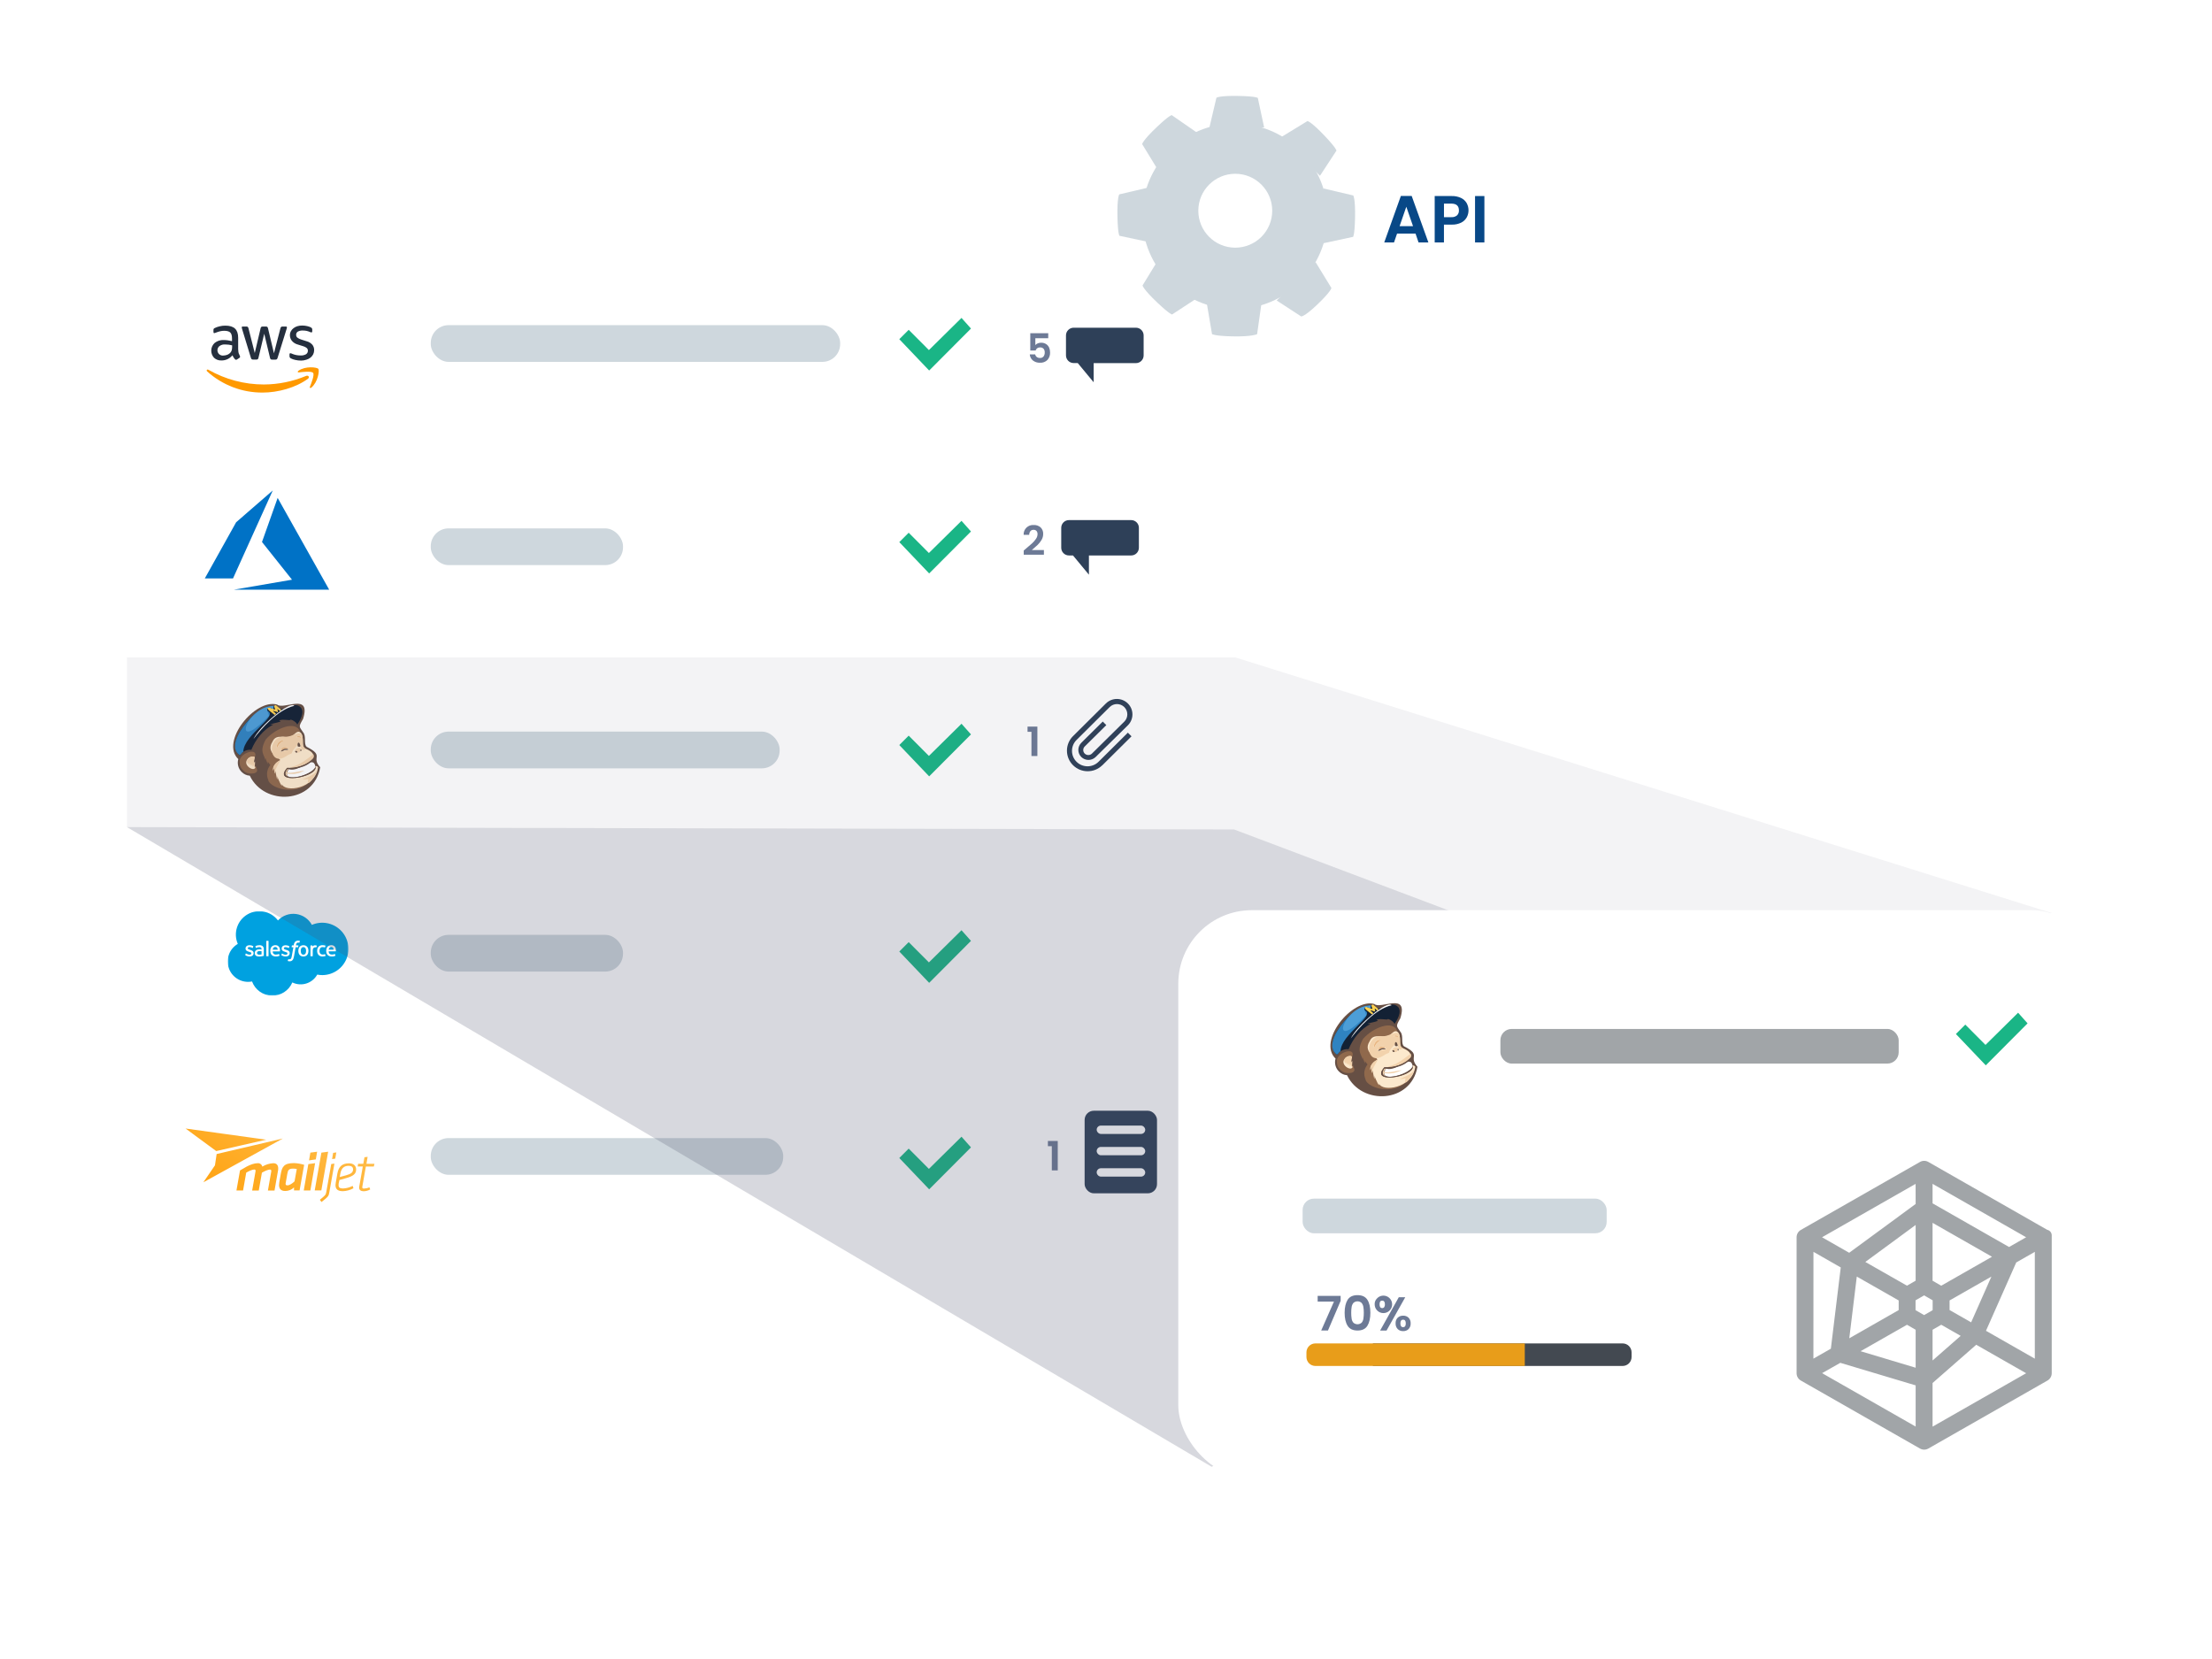 <svg id="eTQcuGkaSKp1" xmlns="http://www.w3.org/2000/svg" xmlns:xlink="http://www.w3.org/1999/xlink" viewBox="0 0 1864.03 1398.02" shape-rendering="geometricPrecision" text-rendering="geometricPrecision"><style>#eTQcuGkaSKp53_tr {animation: eTQcuGkaSKp53_tr__tr 10000ms linear infinite normal forwards}@keyframes eTQcuGkaSKp53_tr__tr { 0% {transform: translate(1041.78px,182.151px) rotate(0deg)} 42% {transform: translate(1041.78px,182.151px) rotate(0deg)} 50% {transform: translate(1041.78px,182.151px) rotate(360deg)} 59% {transform: translate(1041.78px,182.151px) rotate(360deg)} 100% {transform: translate(1041.78px,182.151px) rotate(360deg)}} #eTQcuGkaSKp72_ts {animation: eTQcuGkaSKp72_ts__ts 10000ms linear infinite normal forwards}@keyframes eTQcuGkaSKp72_ts__ts { 0% {transform: translate(1623.98px,1092.84px) scale(0,0)} 12% {transform: translate(1623.98px,1092.84px) scale(0,0)} 20% {transform: translate(1623.98px,1092.84px) scale(1,1)} 88% {transform: translate(1623.98px,1092.84px) scale(1,1)} 90% {transform: translate(1623.98px,1092.84px) scale(0,0)} 100% {transform: translate(1623.98px,1092.84px) scale(0,0)}}</style><defs><filter id="eTQcuGkaSKp3-filter" x="-400%" width="600%" y="-400%" height="600%"><feGaussianBlur id="eTQcuGkaSKp3-filter-drop-shadow-0-blur" in="SourceAlpha" stdDeviation="30,30"/><feOffset id="eTQcuGkaSKp3-filter-drop-shadow-0-offset" dx="0" dy="0" result="tmp"/><feFlood id="eTQcuGkaSKp3-filter-drop-shadow-0-flood" flood-color="rgba(75,113,149,0.3)"/><feComposite id="eTQcuGkaSKp3-filter-drop-shadow-0-composite" operator="in" in2="tmp"/><feMerge id="eTQcuGkaSKp3-filter-drop-shadow-0-merge"><feMergeNode id="eTQcuGkaSKp3-filter-drop-shadow-0-merge-node-1"/><feMergeNode id="eTQcuGkaSKp3-filter-drop-shadow-0-merge-node-2" in="SourceGraphic"/></feMerge></filter><linearGradient id="eTQcuGkaSKp37-fill" x1="262.545" y1="937.318" x2="202.13" y2="1017.449" spreadMethod="pad" gradientUnits="userSpaceOnUse"><stop id="eTQcuGkaSKp37-fill-0" offset="0%" stop-color="rgb(255,188,72)"/><stop id="eTQcuGkaSKp37-fill-1" offset="100%" stop-color="rgb(255,164,20)"/></linearGradient><filter id="eTQcuGkaSKp70-filter" x="-400%" width="600%" y="-400%" height="600%"><feGaussianBlur id="eTQcuGkaSKp70-filter-drop-shadow-0-blur" in="SourceAlpha" stdDeviation="30,30"/><feOffset id="eTQcuGkaSKp70-filter-drop-shadow-0-offset" dx="0" dy="0" result="tmp"/><feFlood id="eTQcuGkaSKp70-filter-drop-shadow-0-flood" flood-color="rgba(104,120,129,0.3)"/><feComposite id="eTQcuGkaSKp70-filter-drop-shadow-0-composite" operator="in" in2="tmp"/><feMerge id="eTQcuGkaSKp70-filter-drop-shadow-0-merge"><feMergeNode id="eTQcuGkaSKp70-filter-drop-shadow-0-merge-node-1"/><feMergeNode id="eTQcuGkaSKp70-filter-drop-shadow-0-merge-node-2" in="SourceGraphic"/></feMerge></filter></defs><g id="eTQcuGkaSKp2"><rect id="eTQcuGkaSKp3" width="933" height="978" rx="157.5" ry="157.5" transform="matrix(1 0 0 1 107 154)" filter="url(#eTQcuGkaSKp3-filter)" fill="rgb(255,255,255)" stroke="none" stroke-width="1"/></g><rect id="eTQcuGkaSKp4" width="297" height="30.95" rx="15" ry="15" transform="matrix(1 0 0 1 363 959.05)" fill="rgb(206,215,221)" stroke="none" stroke-width="1"/><rect id="eTQcuGkaSKp5" width="162" height="30.95" rx="15" ry="15" transform="matrix(1 0 0 1 363 787.79)" fill="rgb(206,215,221)" stroke="none" stroke-width="1"/><rect id="eTQcuGkaSKp6" width="294" height="30.95" rx="15" ry="15" transform="matrix(1 0 0 1 363 616.52)" fill="rgb(206,215,221)" stroke="none" stroke-width="1"/><rect id="eTQcuGkaSKp7" width="162" height="30.95" rx="15" ry="15" transform="matrix(1 0 0 1 363 445.26)" fill="rgb(206,215,221)" stroke="none" stroke-width="1"/><rect id="eTQcuGkaSKp8" width="345" height="30.95" rx="15" ry="15" transform="matrix(1 0 0 1 363 274)" fill="rgb(206,215,221)" stroke="none" stroke-width="1"/><path id="eTQcuGkaSKp9" d="M229.86,413.3L199,440.09L172.6,487.41L196.37,487.41ZM233.97,419.57L220.78,456.73L246.06,488.5L197.06,496.92L277.4,496.92Z" fill="rgb(0,114,198)" stroke="none" stroke-width="1"/><g id="eTQcuGkaSKp10" mask="url(#eTQcuGkaSKp13)"><g id="eTQcuGkaSKp11"><path id="eTQcuGkaSKp12" d="M234.25,775.6C238.18,771.474,243.845,769.475,249.494,770.22C255.143,770.966,260.095,774.366,262.82,779.37C271.038,775.831,280.58,777.604,286.978,783.86C293.376,790.115,295.364,799.615,292.011,807.911C288.658,816.206,280.628,821.657,271.68,821.71C270.223,821.714,268.768,821.57,267.34,821.28C263.209,828.715,253.984,831.618,246.34,827.89C243.417,834.788,236.576,839.201,229.086,839.02C221.596,838.839,214.977,834.102,212.39,827.07C204.168,828.706,195.967,824.162,192.995,816.324C190.023,808.485,193.15,799.646,200.39,795.42C196.428,786.262,199.923,775.588,208.534,770.547C217.145,765.506,228.164,767.683,234.21,775.62" fill="rgb(0,161,224)" fill-rule="evenodd" stroke="none" stroke-width="1"/></g><mask id="eTQcuGkaSKp13" mask-type="luminance"><g id="eTQcuGkaSKp14"><path id="eTQcuGkaSKp15" d="M192.06,767.83L293.66,767.83L293.66,838.83L192.06,838.83Z" fill="rgb(255,255,255)" fill-rule="evenodd" stroke="none" stroke-width="1"/></g></mask></g><path id="eTQcuGkaSKp16" d="M206.76,804.74C206.69,804.9,206.76,804.94,206.76,804.97C206.947,805.097,207.14,805.214,207.34,805.32C208.264,805.805,209.296,806.049,210.34,806.03C212.42,806.03,213.72,804.92,213.72,803.13L213.72,803.13C213.72,801.48,212.26,800.88,210.89,800.45L210.71,800.39C209.71,800.05,208.78,799.76,208.78,799.08L208.78,799.08C208.78,798.49,209.31,798.08,210.11,798.08C211.034,798.1,211.941,798.332,212.76,798.76C213.579,799.188,212.96,798.89,213.04,798.7C213.12,798.51,213.43,797.7,213.46,797.55C213.489,797.459,213.446,797.361,213.36,797.32C212.45,796.789,211.414,796.513,210.36,796.52L210.16,796.52C208.25,796.52,206.91,797.67,206.91,799.32L206.91,799.32C206.91,801.06,208.39,801.62,209.76,802.02L209.98,802.09C210.98,802.39,211.85,802.66,211.85,803.36L211.85,803.36C211.85,804,211.28,804.49,210.38,804.49C209.43,804.495,208.499,804.224,207.7,803.71L207.35,803.5C207.307,803.458,207.244,803.444,207.188,803.463C207.131,803.482,207.089,803.531,207.08,803.59L206.67,804.73M237.18,804.73C237.12,804.9,237.18,804.94,237.18,804.96C237.37,805.1,237.56,805.2,237.76,805.32C238.685,805.803,239.716,806.047,240.76,806.03C242.84,806.03,244.14,804.92,244.14,803.13L244.14,803.13C244.14,801.47,242.68,800.87,241.31,800.44L241.13,800.44C240.13,800.1,239.2,799.81,239.2,799.13L239.2,799.13C239.2,798.55,239.72,798.13,240.53,798.13C241.454,798.15,242.361,798.382,243.18,798.81C243.999,799.238,243.38,798.94,243.45,798.74L243.88,797.6C243.909,797.509,243.866,797.411,243.78,797.37C242.87,796.837,241.834,796.558,240.78,796.56L240.57,796.56C238.66,796.56,237.33,797.72,237.33,799.37L237.33,799.37C237.33,801.11,238.8,801.68,240.17,802.07L240.39,802.14C241.39,802.45,242.26,802.72,242.26,803.42L242.26,803.42C242.26,804.06,241.7,804.54,240.79,804.54C239.841,804.551,238.909,804.283,238.11,803.77C237.96,803.68,237.87,803.63,237.76,803.55C237.712,803.519,237.653,803.513,237.6,803.533C237.547,803.552,237.506,803.596,237.49,803.65L237.08,804.79M257.92,801.29C257.966,802.117,257.771,802.94,257.36,803.66C256.955,804.182,256.331,804.487,255.67,804.487C255.009,804.487,254.385,804.182,253.98,803.66C253.247,802.169,253.247,800.421,253.98,798.93C254.388,798.412,255.011,798.109,255.67,798.109C256.329,798.109,256.952,798.412,257.36,798.93C257.776,799.644,257.971,800.465,257.92,801.29M259.66,799.42C259.505,798.864,259.236,798.346,258.87,797.9C258.501,797.473,258.044,797.132,257.53,796.9C256.945,796.64,256.31,796.514,255.67,796.53C255.027,796.514,254.388,796.64,253.8,796.9C253.288,797.135,252.831,797.476,252.46,797.9C252.098,798.349,251.829,798.866,251.67,799.42C251.323,800.643,251.323,801.937,251.67,803.16C251.827,803.712,252.096,804.226,252.46,804.67C252.825,805.1,253.284,805.442,253.8,805.67C254.994,806.163,256.336,806.163,257.53,805.67C258.046,805.442,258.505,805.1,258.87,804.67C259.234,804.226,259.503,803.712,259.66,803.16C259.993,801.936,259.993,800.644,259.66,799.42M273.96,804.2C273.946,804.156,273.915,804.119,273.874,804.098C273.832,804.077,273.784,804.074,273.74,804.09C273.48,804.199,273.208,804.277,272.93,804.32C272.616,804.37,272.298,804.393,271.98,804.39C271.239,804.432,270.515,804.164,269.98,803.65C269.434,802.982,269.165,802.13,269.23,801.27C269.191,800.45,269.426,799.64,269.9,798.97C270.365,798.387,271.086,798.069,271.83,798.12C272.453,798.107,273.075,798.195,273.67,798.38C274.265,798.565,273.81,798.44,273.87,798.26C274.03,797.84,274.14,797.54,274.3,797.08C274.319,797.038,274.318,796.989,274.296,796.948C274.275,796.907,274.236,796.878,274.19,796.87C273.813,796.737,273.425,796.639,273.03,796.58C272.6,796.516,272.165,796.486,271.73,796.49C271.065,796.478,270.404,796.604,269.79,796.86C269.255,797.086,268.777,797.427,268.39,797.86C268.006,798.299,267.716,798.813,267.54,799.37C267.344,799.977,267.246,800.612,267.25,801.25C267.187,802.508,267.601,803.744,268.41,804.71C269.312,805.625,270.569,806.1,271.85,806.01C272.69,806.012,273.523,805.863,274.31,805.57C274.386,805.53,274.42,805.44,274.39,805.36L273.96,804.18M276.96,800.29C277.017,799.797,277.181,799.323,277.44,798.9C277.806,798.335,278.448,798.01,279.12,798.05C279.784,798.008,280.418,798.335,280.77,798.9C281.018,799.322,281.152,799.801,281.16,800.29L276.96,800.29ZM282.82,799.06C282.545,798.083,281.864,797.271,280.95,796.83C280.416,796.602,279.841,796.487,279.26,796.49C278.59,796.473,277.924,796.602,277.31,796.87C276.792,797.1,276.331,797.442,275.96,797.87C275.591,798.319,275.318,798.84,275.16,799.4C274.985,800.011,274.897,800.644,274.9,801.28C274.893,801.917,274.984,802.551,275.17,803.16C275.341,803.716,275.631,804.228,276.02,804.66C276.433,805.104,276.943,805.446,277.51,805.66C278.196,805.907,278.921,806.026,279.65,806.01C280.684,806.073,281.717,805.869,282.65,805.42C282.72,805.42,282.78,805.32,282.65,805.14L282.27,804.06C282.254,804.017,282.222,803.983,282.181,803.964C282.14,803.945,282.092,803.944,282.05,803.96C281.284,804.277,280.458,804.423,279.63,804.39C278.899,804.431,278.18,804.184,277.63,803.7C277.152,803.147,276.905,802.431,276.94,801.7L282.85,801.7C282.937,801.701,283.01,801.636,283.02,801.55C283.129,800.7,283.068,799.836,282.84,799.01ZM229.82,800.29C229.882,799.798,230.045,799.325,230.3,798.9C230.669,798.333,231.315,798.009,231.99,798.05C232.654,798.013,233.285,798.338,233.64,798.9C233.881,799.325,234.015,799.802,234.03,800.29L230,800.29ZM235.69,799.06C235.539,798.551,235.279,798.08,234.93,797.68C234.617,797.325,234.236,797.036,233.81,796.83C233.276,796.602,232.701,796.487,232.12,796.49C231.453,796.472,230.791,796.601,230.18,796.87C229.659,797.1,229.195,797.441,228.82,797.87C228.458,798.324,228.187,798.844,228.02,799.4C227.848,800.012,227.764,800.645,227.77,801.28C227.765,801.916,227.853,802.549,228.03,803.16C228.201,803.716,228.491,804.228,228.88,804.66C229.293,805.104,229.803,805.446,230.37,805.66C231.056,805.907,231.781,806.026,232.51,806.01C233.544,806.073,234.577,805.869,235.51,805.42C235.58,805.42,235.64,805.32,235.56,805.14L235.18,804.06C235.164,804.017,235.132,803.983,235.091,803.964C235.05,803.945,235.002,803.944,234.96,803.96C234.194,804.277,233.368,804.423,232.54,804.39C231.807,804.487,231.071,804.241,230.544,803.724C230.016,803.206,229.757,802.474,229.84,801.74L235.74,801.74C235.827,801.741,235.9,801.676,235.91,801.59C236.025,800.74,235.964,799.875,235.73,799.05ZM217.09,804.14C216.95,804.053,216.833,803.933,216.75,803.79C216.618,803.559,216.556,803.295,216.57,803.03C216.535,802.583,216.736,802.151,217.1,801.89C217.603,801.553,218.207,801.401,218.81,801.46C219.346,801.472,219.88,801.519,220.41,801.6L220.41,804.28L220.41,804.28C219.885,804.385,219.354,804.456,218.82,804.49C218.22,804.574,217.61,804.451,217.09,804.14ZM219.43,799.99L218.51,799.99C218.021,799.988,217.534,800.049,217.06,800.17C216.621,800.287,216.208,800.484,215.84,800.75C215.477,801.009,215.182,801.352,214.98,801.75C214.761,802.169,214.651,802.637,214.66,803.11C214.652,803.571,214.745,804.028,214.93,804.45C215.107,804.815,215.372,805.131,215.7,805.37C216.06,805.624,216.468,805.801,216.9,805.89C217.412,806.003,217.936,806.056,218.46,806.05C219.06,806.051,219.659,806.001,220.25,805.9C220.75,805.82,221.25,805.72,221.74,805.62L222.15,805.51C222.235,805.487,222.293,805.408,222.29,805.32L222.29,799.94C222.376,798.977,222.032,798.025,221.35,797.34C220.578,796.751,219.618,796.463,218.65,796.53C218.121,796.536,217.592,796.583,217.07,796.67C216.432,796.787,215.82,797.013,215.26,797.34C215.185,797.391,215.159,797.489,215.2,797.57L215.62,798.69C215.632,798.729,215.658,798.761,215.694,798.78C215.73,798.799,215.772,798.802,215.81,798.79L215.91,798.74C216.711,798.35,217.589,798.145,218.48,798.14C218.992,798.106,219.501,798.24,219.93,798.52C220.26,798.77,220.42,799.14,220.42,799.93L220.42,800.17C219.92,800.1,219.42,800.06,219.42,800.06ZM266.87,796.99C266.905,796.91,266.87,796.816,266.79,796.78L266.79,796.78C266.464,796.687,266.128,796.63,265.79,796.61C265.271,796.553,264.746,796.636,264.27,796.85C263.883,797.014,263.54,797.268,263.27,797.59L263.27,796.87C263.273,796.823,263.256,796.777,263.224,796.743C263.192,796.709,263.147,796.69,263.1,796.69L261.8,796.69C261.753,796.69,261.708,796.709,261.676,796.743C261.644,796.777,261.627,796.823,261.63,796.87L261.63,805.65C261.63,805.749,261.711,805.83,261.81,805.83L263.36,805.83C263.459,805.83,263.54,805.749,263.54,805.65L263.54,801.24C263.524,800.72,263.588,800.201,263.73,799.7C263.832,799.373,264.01,799.075,264.25,798.83C264.455,798.627,264.705,798.476,264.98,798.39C265.237,798.318,265.503,798.281,265.77,798.28C265.986,798.285,266.2,798.312,266.41,798.36C266.513,798.368,266.606,798.3,266.63,798.2C266.73,797.93,267.02,797.12,267.07,796.96" fill="rgb(255,255,254)" fill-rule="evenodd" stroke="none" stroke-width="1"/><path id="eTQcuGkaSKp17" d="M252.63,792.88C252.437,792.818,252.24,792.771,252.04,792.74C251.776,792.69,251.508,792.67,251.24,792.68C250.324,792.626,249.425,792.948,248.75,793.57C248.088,794.316,247.672,795.249,247.56,796.24L247.49,796.64L246.15,796.64C246.051,796.644,245.97,796.721,245.96,796.82L245.74,798.04C245.74,798.16,245.74,798.23,245.93,798.23L247.23,798.23L245.91,805.6C245.834,806.096,245.717,806.584,245.56,807.06C245.464,807.358,245.326,807.641,245.15,807.9C245.017,808.09,244.828,808.233,244.61,808.31C244.384,808.381,244.147,808.415,243.91,808.41C243.754,808.425,243.596,808.425,243.44,808.41C243.331,808.386,243.224,808.352,243.12,808.31C243.08,808.294,243.036,808.294,242.996,808.311C242.957,808.328,242.926,808.36,242.91,808.4C242.91,808.53,242.51,809.48,242.47,809.6C242.45,809.642,242.448,809.691,242.465,809.734C242.483,809.778,242.517,809.812,242.56,809.83C242.735,809.899,242.916,809.953,243.1,809.99C243.385,810.053,243.678,810.08,243.97,810.07C244.459,810.08,244.946,810.006,245.41,809.85C245.83,809.689,246.204,809.428,246.5,809.09C246.838,808.703,247.099,808.255,247.27,807.77C247.498,807.12,247.669,806.45,247.78,805.77L249.11,798.26L251.05,798.26C251.151,798.266,251.239,798.191,251.25,798.09L251.47,796.86C251.47,796.75,251.47,796.67,251.28,796.67L249.39,796.67C249.459,796.219,249.563,795.775,249.7,795.34C249.793,795.105,249.936,794.894,250.12,794.72C250.256,794.578,250.424,794.472,250.61,794.41C250.815,794.351,251.027,794.32,251.24,794.32C251.405,794.319,251.569,794.336,251.73,794.37L252.03,794.44C252.22,794.5,252.25,794.44,252.28,794.35L252.74,793.11C252.752,793.069,252.748,793.025,252.727,792.987C252.706,792.949,252.671,792.922,252.63,792.91M226.3,805.62C226.303,805.667,226.286,805.713,226.254,805.747C226.222,805.781,226.177,805.8,226.13,805.8L224.57,805.8C224.523,805.8,224.478,805.781,224.446,805.747C224.414,805.713,224.397,805.667,224.4,805.62L224.4,793C224.4,792.906,224.476,792.83,224.57,792.83L226.13,792.83C226.224,792.83,226.3,792.906,226.3,793L226.3,805.58" fill="rgb(255,255,254)" fill-rule="evenodd" stroke="none" stroke-width="1"/><path id="eTQcuGkaSKp18" d="M203.19,650.24L203.19,650.24ZM201.19,647.13L201.19,647.13ZM269.82,646.59C261.72,637.77,273.82,637.12,258.49,629.37C255.63,627.03,258.4,620.37,255.38,617.05C252.06,612.05,251.38,612.72,255.38,605.84C262.52,583.12,238.66,598.64,233.52,593.72C214.87,588.61,185.37,625.03,200.81,639.67C199.663,643.662,200.862,647.959,203.91,650.78C205.683,652.499,208.015,653.521,210.48,653.66C222.84,679.4,264.48,677.27,269.82,646.59" fill="rgb(102,79,68)" stroke="none" stroke-width="1"/><path id="eTQcuGkaSKp19" d="M268,647C268.27,645.85,265.33,644.67,266,646.42C266.08,655.59,229,661.28,242,647.03C250.41,648.66,275.79,638.61,257.78,631.03C253,629.03,257.09,620.31,252.98,616.92C249.72,606.42,232.04,613.73,223.98,623.13C218.07,633.83,222.98,635.91,223.79,641.13C223.55,635.97,224.32,641.46,225.68,643.82C225.68,640.59,225.35,641.98,227.82,644.66C224.92,648.129,224.216,652.935,226,657.09C227,665.17,259.08,675.03,268,647.04M216.12,647.23C215.27,642.76,214.71,649.74,214.87,644.13C215.29,640.71,214.29,641.7,213.97,644.32C213.766,641.764,214.174,639.197,215.16,636.83C216.65,629.57,200.41,635.12,202,642.62C201.82,646.16,204.24,649.25,207.22,650.91C210.2,652.57,219,652.5,216.12,647.23" fill="rgb(144,105,76)" stroke="none" stroke-width="1"/><path id="eTQcuGkaSKp20" d="M268,647C268.29,645.87,265.33,644.68,266,646.39C266.15,655.6,229,661.28,242,647.03C250.41,648.66,275.79,638.61,257.78,631.03C253.03,629.24,257.06,620.8,253.3,617.4C250.93,615.11,248.52,618.4,246.67,619.8C241.52,623.28,232.92,617.4,229.67,624.92C222.61,635.82,239.31,639.37,235.37,641.05C232.37,642.63,229.46,646.05,230.37,649.6C230.398,648.625,230.711,647.679,231.27,646.88C232.48,644.75,230.42,650.02,231.62,651.88C231.588,651.291,231.621,650.701,231.72,650.12C232.07,646.7,233.93,662.82,233.72,654.12C233.99,656.19,238.55,665.57,237.46,660.59C239.97,668.14,265.46,664.71,267.9,647.05M215.5,645.32C213.94,649.64,215.08,643.32,214.86,641.58C214.243,642.367,213.893,643.33,213.86,644.33C213.709,642.179,213.96,640.019,214.6,637.96C212.66,636.85,209.6,637.96,208.45,639.91C204.06,645.13,215.67,651.91,215.45,645.32" fill="rgb(252,233,205)" stroke="none" stroke-width="1"/><path id="eTQcuGkaSKp21" d="M239.81,624.18C235.47,622.85,232.29,627.35,233.34,631.07C234.13,628,237.06,624.56,239.81,624.18M253.35,620.86C252.19,619.86,250.77,619.95,249.41,621.46C249.61,619.72,256.21,623.94,253.35,620.86M237.28,632.35C238.174,631.489,239.334,630.957,240.57,630.84C247.67,631.07,235.57,626.84,237.28,632.35" fill="rgb(233,183,132)" stroke="none" stroke-width="1"/><path id="eTQcuGkaSKp22" d="M265.83,646C263.76,635.44,252.83,651.18,243.39,648.18C234.77,660.69,263.5,654.01,265.83,646" fill="rgb(255,255,255)" stroke="none" stroke-width="1"/><path id="eTQcuGkaSKp23" d="M239.58,631C239.32,631.08,239.39,631.07,239.58,631L239.58,631" fill="rgb(242,210,172)" stroke="none" stroke-width="1"/><path id="eTQcuGkaSKp24" d="M240.13,637.85C241.941,636.584,243.895,635.533,245.95,634.72C246.38,631.33,251.13,628.72,251.52,625.72C254.36,626.64,252.39,633.49,256.23,631.72C260.42,631.11,254.5,631.03,255.23,626.92C255.84,610.14,247.23,622.64,238.55,620.74C224.46,622.06,227.01,645.59,240.09,637.83M250.81,620.36C252.42,619.5,253.98,621.36,254.07,622.36C252.47,619.84,246.76,622.42,250.81,620.36M235.22,627.27C231.97,634.87,232.27,625.36,236.76,624.2C242.32,623.42,237.08,624.49,235.22,627.27M236.63,633.61C235.87,630.28,241.9,626.91,243.54,631.91C241.19,632.267,238.877,632.836,236.63,633.61M240.82,630.82L240.82,630.82M266.75,649.77C264.25,654.51,247.26,658.58,259.83,656.33C257.36,666.17,267.17,651.97,266.75,649.77M236.18,640.58C232.75,642.12,229.18,645.67,230.18,649.68C230.192,649.231,230.269,648.786,230.41,648.36C230.611,647.61,230.996,646.923,231.53,646.36C231.3,645.81,230.78,651.7,231.43,651.55C231.43,649.55,231.89,648.2,232.1,651.32C230.53,649.08,237.71,639.41,236.17,640.53" fill="rgb(242,210,172)" stroke="none" stroke-width="1"/><path id="eTQcuGkaSKp25" d="M253.67,631.45C253.33,628.73,248.17,630.97,248.67,632.89C249.67,632.28,250.5,633.43,250.59,634.08C253.01,634.98,252.71,632.34,253.59,631.45M246.1,646.17C237.62,649.33,268.56,644.17,264.05,635.55C260.1,638.72,252.34,645,246.1,646.17M215,641.63C214.428,642.413,214.104,643.351,214.07,644.32C213.929,642.298,214.145,640.267,214.71,638.32C213.48,635.78,206.53,639.45,208.41,642.45C209.63,644.45,210.03,645.21,209.56,642.45C210.29,643.88,212.1,646.87,211.22,643.7C211.22,642.62,214.01,649.16,212.76,644.28C212.56,643.21,213.86,646.19,214.58,646.55C214.87,645.23,214.26,642.67,215,641.62M255.14,650.1C262.25,647.22,234.76,655.55,243.49,648.1C239.95,647.38,238.83,651.49,241.09,653.64C244.45,655.48,242.09,654.64,241.34,651.75C246.002,652.721,250.854,652.124,255.14,650.05" fill="rgb(242,210,172)" stroke="none" stroke-width="1"/><path id="eTQcuGkaSKp26" d="M251,629.08C253.8,629.73,253.39,628.76,252.5,626.55C251.22,624.39,250.24,627.3,251,629.08M239.9,632C244.34,632.18,243.79,630.85,239.9,631C236.43,632.09,234.97,634.87,239.9,632M253.09,632.51C253.48,634.11,254.53,631.85,253.67,631.46C253.32,631.28,252.98,632.13,253.09,632.51M248.86,633.73C249.18,634.19,250.16,634.45,250.5,634.05C251.23,632.75,247.88,632.13,248.86,633.73M265.35,637.57L265.35,637.57L265.35,637.57M265.96,646.47C262.32,654.12,234.06,660.53,242.01,648.13C250.61,648.13,261.5,645.94,265.38,637.57C258.06,645.64,250.32,647.12,241.98,647.08C228.92,661.64,266.77,655.24,265.98,646.47" fill="rgb(102,79,68)" stroke="none" stroke-width="1"/><path id="eTQcuGkaSKp27" d="M253.35,596.08C247.73,590.5,239.83,599.45,235.8,597.23C223.23,584.79,186.24,625.45,202.13,636.54C202.886,635.376,203.864,634.373,205.01,633.59C206.981,632.193,209.402,631.58,211.8,631.87C215.53,622.81,221.92,614.97,230.33,610.52C220.78,610.92,241.62,608.06,235.2,607.41C236.61,605.41,245.2,607.59,244.61,606.52C245.75,606.12,249.82,608.52,250.5,610.61C252.33,607.89,257.28,600.34,253.35,596.08" fill="rgb(19,33,52)" stroke="none" stroke-width="1"/><path id="eTQcuGkaSKp28" d="M230.71,597.55C224.25,586.25,186.12,625.32,201.81,636.28C202.76,636.56,203.72,634,205.01,633.6C205.32,618.87,235.46,603.27,225.31,599.12C223.83,594.92,228.62,596.61,230.71,597.55" fill="rgb(47,131,193)" stroke="none" stroke-width="1"/><path id="eTQcuGkaSKp29" d="M231.55,597.87L231.64,597.87Z" fill="rgb(77,158,215)" stroke="none" stroke-width="1"/><path id="eTQcuGkaSKp30" d="M232.57,594.22C230.12,594.29,231.41,596.43,231.64,597.87L226.81,596.11C221.81,596.11,231.21,601.94,231.45,602.45C234.14,601.4,230.97,600.07,230.14,598.99C232.47,599.53,235.73,601.99,233.82,597.52C234.3,597.78,235.82,599.95,236.38,598.96C238.83,598.69,232.56,594.74,232.57,594.22" fill="rgb(255,210,80)" stroke="none" stroke-width="1"/><path id="eTQcuGkaSKp31" d="M230.94,594.93L230.94,594.8L230.94,594.93M230.94,594.8C206.61,595.03,194.32,637.33,226.68,603.12C226.14,601.75,224.98,598.43,225.08,596.94C228.08,594.53,230.69,600.26,230.94,594.8" fill="rgb(77,158,215)" stroke="none" stroke-width="1"/><path id="eTQcuGkaSKp32" d="M230.91,594.8C230.51,595.8,230.06,597.8,231.64,597.9ZM230.11,598.99L234.11,600.4C232.84,602.5,231.22,599.77,230.11,599ZM233.79,597.52L234.46,600.18C236.8,599.26,234.65,598.54,233.79,597.52Z" fill="rgb(19,33,52)" stroke="none" stroke-width="1"/><path id="eTQcuGkaSKp33" d="M248,594.8C244.52,590.34,219,611.44,213.59,622.8C220,614.33,234,598,248,594.8" fill="rgb(255,255,255)" stroke="none" stroke-width="1"/><path id="eTQcuGkaSKp34" d="M200.79,294.86C200.764,295.802,200.879,296.742,201.13,297.65C201.406,298.427,201.74,299.183,202.13,299.91C202.27,300.128,202.346,300.381,202.35,300.64C202.307,301.03,202.085,301.377,201.75,301.58L199.75,302.9C199.216,303.331,198.437,303.26,197.99,302.74C197.567,302.284,197.188,301.788,196.86,301.26C196.55,300.73,196.24,300.13,195.86,299.41C193.618,302.203,190.211,303.805,186.63,303.75C184.316,303.87,182.052,303.052,180.35,301.48C177.047,297.885,177.285,292.293,180.88,288.99C183.058,287.262,185.794,286.391,188.57,286.54C189.684,286.547,190.797,286.631,191.9,286.79C193.07,286.94,194.26,287.2,195.51,287.48L195.51,285.19C195.51,282.8,195.01,281.13,194.04,280.19C193.07,279.25,191.34,278.75,188.92,278.75C187.778,278.748,186.64,278.883,185.53,279.15C184.377,279.429,183.244,279.787,182.14,280.22C181.783,280.38,181.415,280.517,181.04,280.63C180.875,280.682,180.703,280.712,180.53,280.72C180.1,280.72,179.88,280.41,179.88,279.72L179.88,278.18C179.847,277.8,179.923,277.418,180.1,277.08C180.331,276.792,180.63,276.565,180.97,276.42C182.245,275.799,183.587,275.326,184.97,275.01C186.57,274.598,188.218,274.396,189.87,274.41C193.61,274.41,196.34,275.26,198.1,276.96C199.86,278.66,200.7,281.23,200.7,284.68L200.7,294.86ZM188,299.63C189.1,299.616,190.19,299.427,191.23,299.07C192.386,298.673,193.419,297.984,194.23,297.07C194.73,296.492,195.092,295.808,195.29,295.07C195.509,294.173,195.616,293.253,195.61,292.33L195.61,291C194.657,290.769,193.692,290.588,192.72,290.46C191.741,290.338,190.756,290.275,189.77,290.27C188.111,290.137,186.458,290.583,185.09,291.53C183.472,292.7,182.824,294.8,183.502,296.679C184.179,298.557,186.017,299.761,188.01,299.63ZM213.26,303C212.836,303.046,212.409,302.935,212.06,302.69C211.732,302.348,211.504,301.922,211.4,301.46L204,277.21C203.857,276.803,203.763,276.38,203.72,275.95C203.687,275.74,203.755,275.527,203.902,275.374C204.049,275.221,204.259,275.146,204.47,275.17L207.55,275.17C207.984,275.116,208.423,275.226,208.78,275.48C209.097,275.824,209.312,276.25,209.4,276.71L214.68,297.5L219.58,276.71C219.643,276.246,219.853,275.815,220.18,275.48C220.555,275.251,220.991,275.143,221.43,275.17L224,275.17C224.443,275.121,224.89,275.231,225.26,275.48C225.588,275.814,225.799,276.246,225.86,276.71L230.86,297.71L236.29,276.71C236.391,276.253,236.608,275.829,236.92,275.48C237.283,275.248,237.711,275.139,238.14,275.17L241,275.17C241.215,275.14,241.431,275.212,241.585,275.365C241.738,275.519,241.81,275.735,241.78,275.95C241.773,276.121,241.753,276.292,241.72,276.46C241.668,276.726,241.595,276.986,241.5,277.24L233.93,301.52C233.832,301.982,233.603,302.405,233.27,302.74C232.916,302.966,232.499,303.074,232.08,303.05L229.38,303.05C228.937,303.099,228.49,302.989,228.12,302.74C227.793,302.393,227.583,301.953,227.52,301.48L222.66,281.23L217.82,301.45C217.744,301.919,217.536,302.356,217.22,302.71C216.857,302.94,216.428,303.042,216,303ZM253.61,303.85C251.981,303.85,250.356,303.662,248.77,303.29C247.516,303.031,246.302,302.608,245.16,302.03C244.745,301.845,244.396,301.538,244.16,301.15C244.035,300.873,243.971,300.573,243.97,300.27L243.97,298.67C243.97,298.01,244.22,297.67,244.69,297.67C244.883,297.67,245.076,297.701,245.26,297.76C245.45,297.82,245.73,297.95,246.04,298.07C247.149,298.563,248.31,298.932,249.5,299.17C250.728,299.42,251.977,299.547,253.23,299.55C254.824,299.654,256.414,299.308,257.82,298.55C258.867,297.92,259.491,296.772,259.45,295.55C259.479,294.731,259.172,293.937,258.6,293.35C257.682,292.572,256.597,292.014,255.43,291.72L250.88,290.31C248.917,289.794,247.167,288.67,245.88,287.1C244.872,285.797,244.32,284.198,244.31,282.55C244.288,281.333,244.581,280.131,245.16,279.06C245.724,278.054,246.494,277.178,247.42,276.49C248.4,275.749,249.509,275.196,250.69,274.86C251.989,274.482,253.337,274.3,254.69,274.32C255.392,274.313,256.094,274.357,256.79,274.45C257.51,274.54,258.17,274.67,258.79,274.79C259.41,274.91,260.02,275.11,260.58,275.29C261.039,275.431,261.482,275.622,261.9,275.86C262.271,276.045,262.593,276.316,262.84,276.65C263.041,276.944,263.143,277.294,263.13,277.65L263.13,279.13C263.13,279.79,262.87,280.13,262.4,280.13C261.983,280.085,261.579,279.96,261.21,279.76C259.322,278.922,257.275,278.502,255.21,278.53C253.763,278.444,252.319,278.748,251.03,279.41C250.048,279.988,249.478,281.073,249.56,282.21C249.542,283.05,249.884,283.858,250.5,284.43C251.516,285.242,252.692,285.831,253.95,286.16L258.41,287.58C260.303,288.057,262.003,289.104,263.28,290.58C264.24,291.844,264.75,293.393,264.73,294.98C264.743,296.241,264.462,297.487,263.91,298.62C263.352,299.693,262.572,300.634,261.62,301.38C260.582,302.187,259.396,302.785,258.13,303.14C256.67,303.615,255.145,303.861,253.61,303.87Z" fill="rgb(37,47,62)" stroke="none" stroke-width="1"/><path id="eTQcuGkaSKp35" d="M259.55,319.13C249.21,326.77,234.2,330.82,221.29,330.82C204.05,330.905,187.399,324.55,174.6,313C173.6,312.12,174.5,310.93,175.66,311.62C189.895,319.739,206.002,324.006,222.39,324C234.621,323.943,246.72,321.479,258,316.75C259.77,316,261.24,317.88,259.55,319.13Z" fill="rgb(255,153,0)" fill-rule="evenodd" stroke="none" stroke-width="1"/><path id="eTQcuGkaSKp36" d="M263.85,314.23C262.53,312.54,255.12,313.42,251.76,313.83C250.76,313.95,250.6,313.07,251.51,312.41C257.41,308.27,267.11,309.41,268.24,310.84C269.37,312.27,267.93,321.96,262.4,326.61C261.56,327.33,260.74,326.95,261.12,326.01C262.37,322.9,265.17,315.9,263.85,314.23Z" fill="rgb(255,153,0)" fill-rule="evenodd" stroke="none" stroke-width="1"/><path id="eTQcuGkaSKp37" d="M182.56,972.49L181.15,982L171.37,996.3L174.67,994.48L228.39,964.9L238.39,959.41ZM182.23,969.98L224.36,960.4L221.62,960.03L210.55,958.5L187.1,955.25L156.39,951L167.65,959.28L181.81,969.69ZM277.45,1005.08C276.99,1007.82,276.7,1008.42,270.91,1012.92L269.53,1011.03C273.98,1007.41,274.53,1007.03,274.95,1004.57L279.12,980.92L281.82,980.55ZM280.73,971.51L283.43,971.14L282.5,976.38L279.85,976.75ZM285.39,997.42C285.39,997.83,285.3,998.24,285.3,998.64C285.3,1000.52,286.04,1001.51,289.19,1001.51C291.984,1001.377,294.715,1000.633,297.19,999.33L297.85,1001.33C295.106,1002.853,292.037,1003.697,288.9,1003.79C284.66,1003.79,282.73,1002.12,282.73,998.7C282.739,997.957,282.819,997.217,282.97,996.49L284.3,988.9C285.3,983.15,288.3,980.32,294.1,980.32C297.76,980.32,300.1,982.18,300.1,985.56C300.1,989.18,297.69,991.13,291.51,992.85L286,994.38ZM297.52,985.42C297.52,983.42,296.18,982.42,293.81,982.42C289.81,982.42,287.64,984.52,286.81,988.96L286.3,991.84C286.3,991.84,287.18,991.62,291.54,990.45C295.9,989.28,297.52,987.88,297.52,985.46ZM302.64,1000.74C302.65,1000.448,302.68,1000.158,302.73,999.87L305.73,982.95L301.41,982.95L301.78,980.73L306.14,980.73L307.14,975.2L309.8,974.83L308.8,980.72L315.55,980.72L315,983L308.3,983L305.39,999.65C305.337,999.927,305.304,1000.208,305.29,1000.49C305.29,1001.36,305.74,1001.58,306.82,1001.58C308.369,1001.529,309.895,1001.19,311.32,1000.58L311.98,1002.33C310.264,1003.302,308.332,1003.828,306.36,1003.86C304.09,1003.79,302.64,1002.82,302.64,1000.78ZM207.91,983.05C210.91,981.43,214.41,980.22,217.04,980.22C218.919,979.994,220.658,981.246,221.04,983.1C223.847,981.386,227.036,980.396,230.32,980.22C233.41,980.22,234.45,982.22,234.45,984.72C234.453,985.467,234.369,986.212,234.2,986.94L231.33,1003.27L225.76,1003.27L228.59,987.19C228.61,986.984,228.61,986.776,228.59,986.57C228.59,985.98,228.31,985.57,227.43,985.57C225.94,985.57,222.78,986.95,220.71,988.23L218.06,1003.23L212.49,1003.23L215.32,987.14C215.366,986.94,215.383,986.735,215.37,986.53C215.37,985.94,215.08,985.53,214.2,985.53C212.71,985.53,209.55,986.91,207.49,988.18L204.83,1003.18L199.26,1003.18L202.26,986.31M252.45,1003.14L247.77,1003.14L247.77,1000.63C245.795,1002.547,243.153,1003.623,240.4,1003.63C236.51,1003.63,235.15,1001.55,235.15,998.48C235.16,997.684,235.24,996.891,235.39,996.11L236.56,989.53C237.61,983.4,239.06,980.12,247.79,980.12C250.683,980.244,253.549,980.731,256.32,981.57ZM250.09,985.09C249.036,984.884,247.964,984.776,246.89,984.77C243.31,984.77,242.6,986.26,242.12,989.21L240.72,997.13C240.679,997.31,240.662,997.495,240.67,997.68C240.67,998.51,241.18,998.88,242.21,998.88C243.96,998.88,246.53,997.21,248.21,995.5ZM259.83,980.98L265.53,980.2L261.53,1003.2L255.96,1003.2ZM261.54,971.32L267.24,970.54L266.14,977L260.43,977.84ZM270.83,971.32L276.53,970.54L270.79,1003.14L265.22,1003.14Z" fill="url(#eTQcuGkaSKp37-fill)" stroke="none" stroke-width="1"/><polygon id="eTQcuGkaSKp38" points="757.83,285.83 783,312.23 818.23,276.87 810.25,267.9 782.78,295.01 765.75,277.92 757.83,285.83" fill="rgb(26,181,134)" stroke="none" stroke-width="1"/><polygon id="eTQcuGkaSKp39" points="757.83,456.83 783,483.23 818.23,447.87 810.25,438.9 782.78,466.01 765.75,448.92 757.83,456.83" fill="rgb(26,181,134)" stroke="none" stroke-width="1"/><polygon id="eTQcuGkaSKp40" points="757.83,627.84 783,654.23 818.23,618.87 810.25,609.9 782.78,637.01 765.75,619.92 757.83,627.84" fill="rgb(26,181,134)" stroke="none" stroke-width="1"/><polygon id="eTQcuGkaSKp41" points="757.83,801.84 783,828.23 818.23,792.87 810.25,783.9 782.78,811.01 765.75,793.92 757.83,801.84" fill="rgb(26,181,134)" stroke="none" stroke-width="1"/><polygon id="eTQcuGkaSKp42" points="757.83,975.84 783,1002.23 818.23,966.87 810.25,957.9 782.78,985.01 765.75,967.92 757.83,975.84" fill="rgb(26,181,134)" stroke="none" stroke-width="1"/><path id="eTQcuGkaSKp43" d="M957.23,276.15L904.79,276.15C901.2,276.15,898.29,279.06,898.29,282.65L898.29,299.45C898.29,303.04,901.2,305.95,904.79,305.95L908.21,305.95L921.62,322.15L921.62,306L957.23,306C960.82,306,963.73,303.09,963.73,299.5L963.73,282.7C963.743,280.967,963.064,279.301,961.844,278.071C960.624,276.842,958.963,276.15,957.23,276.15Z" fill="rgb(46,64,88)" stroke="none" stroke-width="1"/><path id="eTQcuGkaSKp44" d="M883.33,285L872.47,285L872.47,290.82C873.008,290.181,873.695,289.683,874.47,289.37C875.349,288.996,876.295,288.805,877.25,288.81C878.801,288.745,880.334,289.161,881.64,290C882.737,290.742,883.598,291.783,884.12,293C884.64,294.269,884.901,295.629,884.89,297C884.997,299.3,884.213,301.554,882.7,303.29C881.055,304.944,878.778,305.811,876.45,305.67C874.249,305.782,872.082,305.093,870.35,303.73C868.845,302.455,867.919,300.627,867.78,298.66L872.33,298.66C872.504,299.527,872.987,300.302,873.69,300.84C874.47,301.405,875.418,301.69,876.38,301.65C877.522,301.734,878.636,301.27,879.38,300.4C880.088,299.435,880.441,298.255,880.38,297.06C880.466,295.902,880.108,294.755,879.38,293.85C878.584,293.069,877.492,292.669,876.38,292.75C875.539,292.716,874.711,292.966,874.03,293.46C873.403,293.943,872.939,294.606,872.7,295.36L868.21,295.36L868.21,280.78L883.35,280.78Z" fill="rgb(109,122,150)" stroke="none" stroke-width="1"/><path id="eTQcuGkaSKp45" d="M953.23,438.28L900.79,438.28C897.2,438.28,894.29,441.19,894.29,444.78L894.29,461.58C894.29,465.17,897.2,468.08,900.79,468.08L904.21,468.08L917.62,484.28L917.62,468.08L953.23,468.08C956.82,468.08,959.73,465.17,959.73,461.58L959.73,444.78C959.73,441.19,956.82,438.28,953.23,438.28Z" fill="rgb(46,64,88)" stroke="none" stroke-width="1"/><path id="eTQcuGkaSKp46" d="M864.48,462.39Q867.78,459.67,869.75,457.85C870.984,456.718,872.081,455.446,873.02,454.06C873.828,452.928,874.281,451.581,874.32,450.19C874.38,449.214,874.09,448.25,873.5,447.47C872.849,446.763,871.908,446.394,870.95,446.47C869.936,446.411,868.954,446.833,868.3,447.61C867.621,448.502,867.269,449.6,867.3,450.72L862.61,450.72C862.479,448.469,863.321,446.269,864.922,444.681C866.524,443.093,868.73,442.27,870.98,442.42C873.174,442.281,875.334,443.022,876.98,444.48C878.405,445.915,879.167,447.88,879.08,449.9C879.098,451.695,878.621,453.459,877.7,455C876.787,456.54,875.674,457.952,874.39,459.2C873.15,460.39,871.54,461.82,869.54,463.5L879.69,463.5L879.69,467.44L862.69,467.44L862.69,463.91Z" fill="rgb(109,122,150)" stroke="none" stroke-width="1"/><path id="eTQcuGkaSKp47" d="M928.82,644.94C921.965,651.621,911.021,651.577,904.22,644.84C900.962,641.616,899.122,637.227,899.105,632.644C899.088,628.06,900.896,623.658,904.13,620.41L904.13,620.41L928.83,595.88L931.92,592.81C937.052,587.73,945.318,587.73,950.45,592.81C952.907,595.241,954.29,598.554,954.29,602.01C954.29,605.466,952.907,608.779,950.45,611.21L923.21,638L923.21,638C919.841,641.209,914.536,641.173,911.21,637.92C909.62,636.358,908.717,634.227,908.7,631.999C908.683,629.77,909.554,627.626,911.12,626.04L911.12,626.04L914.12,623.04L929.29,608.04L932.29,611.04L914.09,629.04C913.286,629.831,912.834,630.912,912.834,632.04C912.834,633.168,913.286,634.249,914.09,635.04C915.777,636.69,918.473,636.69,920.16,635.04L947.33,608.2L947.33,608.2L947.43,608.12C949.066,606.498,949.986,604.289,949.986,601.985C949.986,599.681,949.066,597.472,947.43,595.85C944.011,592.46,938.499,592.46,935.08,595.85L934.99,595.95L934.99,595.95L931.9,599.01L907.2,623.55C904.743,625.979,903.36,629.29,903.36,632.745C903.36,636.2,904.743,639.511,907.2,641.94C912.329,647.019,920.591,647.019,925.72,641.94L947.34,620.48L950.43,617.41L953.51,620.48L950.43,623.55L928.81,645.01Z" fill="rgb(46,64,88)" stroke="none" stroke-width="1"/><path id="eTQcuGkaSKp48" d="M865.9,616.69L865.9,612.3L874.19,612.3L874.19,637.09L869.19,637.09L869.19,616.69Z" fill="rgb(109,122,150)" stroke="none" stroke-width="1"/><rect id="eTQcuGkaSKp49" width="61" height="69.6" rx="7.74" ry="7.74" transform="matrix(1 0 0 1 914 936)" fill="rgb(46,64,88)" stroke="none" stroke-width="1"/><rect id="eTQcuGkaSKp50" width="40.9" height="7.05" rx="3.53" ry="3.53" transform="matrix(1 0 0 1 924.17 948.51)" fill="rgb(255,255,255)" stroke="none" stroke-width="1"/><rect id="eTQcuGkaSKp51" width="40.9" height="7.05" rx="3.53" ry="3.53" transform="matrix(1 0 0 1 924.17 966.49)" fill="rgb(255,255,255)" stroke="none" stroke-width="1"/><rect id="eTQcuGkaSKp52" width="40.9" height="7.05" rx="3.53" ry="3.53" transform="matrix(1 0 0 1 924.17 984.47)" fill="rgb(255,255,255)" stroke="none" stroke-width="1"/><g id="eTQcuGkaSKp53_tr" transform="translate(1041.78,182.151) rotate(0)"><g id="eTQcuGkaSKp53" transform="translate(-1041.78,-182.151)"><path id="eTQcuGkaSKp54" d="M1079.89,115.39L1101.8,102C1101.8,102,1104.89,102.42,1116.44,114.65C1126.26,125.04,1126.23,126.9,1126.23,126.9L1112.32,148.15Z" fill="rgb(206,215,221)" stroke="none" stroke-width="1"/><path id="eTQcuGkaSKp55" d="M975.87,143.35L962.48,121.44C962.48,121.44,962.89,118.35,975.12,106.8C985.52,97,987.37,97,987.37,97L1009.27,112.17Z" fill="rgb(206,215,221)" stroke="none" stroke-width="1"/><path id="eTQcuGkaSKp56" d="M1019.18,107.37L1025.06,82.37C1025.06,82.37,1027.52,80.47,1044.34,80.86C1058.63,81.18,1059.94,82.51,1059.94,82.51L1065.27,107.35Z" fill="rgb(206,215,221)" stroke="none" stroke-width="1"/><path id="eTQcuGkaSKp57" d="M976.21,218.64L962.81,240.55C962.81,240.55,963.23,243.63,975.46,255.19C985.85,265,987.71,265,987.71,265L1009,251.07Z" fill="rgb(206,215,221)" stroke="none" stroke-width="1"/><path id="eTQcuGkaSKp58" d="M968.19,157.92L943.19,163.8C943.19,163.8,941.29,166.27,941.68,183.09C942.01,197.38,943.33,198.68,943.33,198.68L968.17,204Z" fill="rgb(206,215,221)" stroke="none" stroke-width="1"/><path id="eTQcuGkaSKp59" d="M1108.58,220.8L1121.98,242.7C1121.98,242.7,1121.57,245.79,1109.33,257.34C1098.94,267.16,1096.46,266.64,1096.46,266.64L1075.83,253.22Z" fill="rgb(206,215,221)" stroke="none" stroke-width="1"/><path id="eTQcuGkaSKp60" d="M1064,255.53L1060.31,281.59C1060.31,281.59,1055.96,283.84,1039.13,283.45C1024.84,283.13,1022.32,281.59,1022.32,281.59L1017.91,255.59Z" transform="matrix(1 0 0 1 -0.955 0)" fill="rgb(206,215,221)" stroke="none" stroke-width="1"/><path id="eTQcuGkaSKp61" d="M1115.36,158.83L1140.36,164.71C1140.36,164.71,1142.27,167.18,1141.88,184C1141.55,198.29,1140.23,199.59,1140.23,199.59L1115.39,204.93Z" fill="rgb(206,215,221)" stroke="none" stroke-width="1"/><path id="eTQcuGkaSKp62" d="M1042,104.09C998.833,104.09,963.84,139.083,963.84,182.25C963.84,225.417,998.833,260.41,1042,260.41C1085.167,260.41,1120.16,225.417,1120.16,182.25C1120.16,161.521,1111.925,141.64,1097.267,126.983C1082.61,112.325,1062.729,104.09,1042,104.09ZM1042.31,208.72C1025.112,208.72,1011.17,194.778,1011.17,177.58C1011.17,160.382,1025.112,146.44,1042.31,146.44C1059.508,146.44,1073.45,160.382,1073.45,177.58C1073.45,185.844,1070.165,193.769,1064.319,199.61C1058.472,205.451,1050.544,208.728,1042.28,208.72Z" transform="matrix(1 0 0 1 -1.36 0)" fill="rgb(206,215,221)" stroke="none" stroke-width="1"/></g></g><path id="eTQcuGkaSKp63" d="M883.06,965.88L883.06,961.49L891.36,961.49L891.36,986.28L886.36,986.28L886.36,965.88Z" fill="rgb(109,122,150)" stroke="none" stroke-width="1"/><path id="eTQcuGkaSKp64" d="M1192.86,196.84L1177.3,196.84L1174.72,204.29L1166.49,204.29L1180.49,165.15L1189.62,165.15L1203.68,204.29L1195.39,204.29ZM1190.74,190.57L1185.08,174.22L1179.42,190.57Z" fill="rgb(8,72,135)" stroke="none" stroke-width="1"/><path id="eTQcuGkaSKp65" d="M1236,183.18C1234.929,185.087,1233.309,186.627,1231.35,187.6C1228.861,188.806,1226.114,189.383,1223.35,189.28L1216.8,189.28L1216.8,204.28L1209,204.28L1209,165.2L1223.39,165.2C1226.053,165.127,1228.697,165.664,1231.12,166.77C1233.114,167.692,1234.783,169.194,1235.91,171.08C1238.004,174.832,1238.045,179.391,1236.02,183.18ZM1227.85,181.47C1228.944,180.367,1229.515,178.85,1229.42,177.3Q1229.42,171.58,1223.04,171.59L1216.82,171.59L1216.82,183L1223.04,183C1224.784,183.132,1226.511,182.583,1227.86,181.47Z" fill="rgb(8,72,135)" stroke="none" stroke-width="1"/><path id="eTQcuGkaSKp66" d="M1250.88,165.2L1250.88,204.29L1243,204.29L1243,165.2Z" fill="rgb(8,72,135)" stroke="none" stroke-width="1"/><polygon id="eTQcuGkaSKp67" points="1041,554 1728.92,769.36 1021.03,1236 107,697 107,554 1041,554" opacity="0.07" fill="rgb(77,83,109)" fill-rule="evenodd" stroke="none" stroke-width="1"/><polygon id="eTQcuGkaSKp68" points="1040,699 1729,959 1021,1236 107,697 1040,699" opacity="0.17" fill="rgb(77,83,109)" fill-rule="evenodd" stroke="none" stroke-width="1"/><g id="eTQcuGkaSKp69"><rect id="eTQcuGkaSKp70" width="780.99" height="479.08" rx="61.99" ry="61.99" transform="matrix(1 0 0 1 992.93 767)" filter="url(#eTQcuGkaSKp70-filter)" fill="rgb(255,255,255)" stroke="none" stroke-width="1"/></g><path id="eTQcuGkaSKp71" d="M1725.32,1036.44L1625,979.16C1622.813,977.909,1620.127,977.909,1617.94,979.16L1517.57,1036.44C1515.344,1037.706,1513.97,1040.069,1513.97,1042.63L1513.97,1157.19C1513.968,1159.751,1515.343,1162.116,1517.57,1163.38L1617.94,1220.67C1620.13,1221.911,1622.81,1221.911,1625,1220.67L1725.37,1163.38C1727.597,1162.116,1728.972,1159.751,1728.97,1157.19L1728.97,1041C1728.966,1038.823,1727.482,1036.927,1725.37,1036.4ZM1528.18,1054.91L1551.18,1068.06L1542.85,1136.52L1528.14,1144.91ZM1635.85,1083.46L1628.55,1079.25L1628.55,1030.47L1678.63,1059.05ZM1621.42,1108.22L1614.22,1104.07L1614.22,1095.75L1621.42,1091.6L1628.62,1095.75L1628.62,1104.07ZM1614.29,1079.22L1606.98,1083.43L1571.89,1063.43L1614.29,1032.28ZM1600,1095.87L1600,1104L1558.37,1127.76L1564.7,1075.76ZM1607,1116.36L1614.3,1120.57L1614.3,1152.57L1567.89,1138.65ZM1628.56,1120.57L1635.86,1116.36L1652.25,1125.71L1628.56,1146.46ZM1642.89,1103.95L1642.89,1095.87L1678.14,1075.76L1661.06,1114.32ZM1693.03,1050.84L1628.56,1014.05L1628.56,997.63L1707.41,1042.63ZM1614.3,1014.58L1558.3,1055.7L1535.41,1042.63L1614.26,997.63ZM1550.79,1148.44L1614.3,1167.44L1614.3,1202.14L1535.45,1157.14ZM1628.56,1165.44L1665.35,1133.21L1707.41,1157.21L1628.56,1202.21ZM1673.56,1121.44L1699.07,1063.86L1714.72,1054.93L1714.72,1144.93Z" fill="rgb(161,165,168)" stroke="none" stroke-width="1"/><g id="eTQcuGkaSKp72_ts" transform="translate(1623.98,1092.84) scale(0,0)"><polygon id="eTQcuGkaSKp72" points="1548.77,1057.7 1621.68,996.61 1701.82,1055.07 1673.57,1131.27 1621.68,1189.07 1546.14,1148.35 1548.77,1057.7" transform="translate(-1623.98,-1092.84)" opacity="0.56" fill="rgb(8,72,135)" stroke="none" stroke-width="1"/></g><rect id="eTQcuGkaSKp73" width="256.22" height="29.19" rx="9.5" ry="9.5" transform="matrix(1 0 0 1 1097.7 1010.08)" fill="rgb(206,215,221)" stroke="none" stroke-width="1"/><path id="eTQcuGkaSKp74" d="M1129.74,1096.22L1119.06,1121.22L1113.35,1121.22L1124.12,1096.84L1110.38,1096.84L1110.38,1092L1129.74,1092Z" fill="rgb(109,122,150)" stroke="none" stroke-width="1"/><path id="eTQcuGkaSKp75" d="M1135.62,1095.33C1137.3,1092.71,1140.07,1091.4,1143.96,1091.4C1147.85,1091.4,1150.62,1092.71,1152.29,1095.33C1153.96,1097.95,1154.8,1101.59,1154.8,1106.22C1154.8,1110.85,1153.96,1114.53,1152.29,1117.22C1150.62,1119.91,1147.84,1121.22,1143.96,1121.22C1140.08,1121.22,1137.3,1119.89,1135.62,1117.22C1133.94,1114.55,1133.11,1110.92,1133.11,1106.22C1133.11,1101.52,1134,1098,1135.62,1095.33ZM1148.88,1101.22C1148.679,1099.995,1148.15,1098.848,1147.35,1097.9C1145.409,1096.192,1142.501,1096.192,1140.56,1097.9C1139.759,1098.847,1139.233,1099.995,1139.04,1101.22C1138.759,1102.871,1138.632,1104.545,1138.66,1106.22C1138.636,1107.934,1138.757,1109.646,1139.02,1111.34C1139.194,1112.574,1139.722,1113.73,1140.54,1114.67C1142.502,1116.362,1145.408,1116.362,1147.37,1114.67C1148.195,1113.734,1148.727,1112.576,1148.9,1111.34C1149.163,1109.646,1149.284,1107.934,1149.26,1106.22C1149.283,1104.545,1149.156,1102.872,1148.88,1101.22Z" fill="rgb(109,122,150)" stroke="none" stroke-width="1"/><path id="eTQcuGkaSKp76" d="M1160.2,1094.37C1162.525,1091.667,1166.452,1091.019,1169.522,1092.832C1172.592,1094.644,1173.921,1098.397,1172.677,1101.738C1171.433,1105.079,1167.973,1107.048,1164.466,1106.411C1160.958,1105.774,1158.411,1102.715,1158.42,1099.15C1158.32,1097.378,1158.966,1095.645,1160.2,1094.37ZM1162.55,1099.15C1162.55,1101.27,1163.29,1102.32,1164.76,1102.32C1165.417,1102.354,1166.049,1102.062,1166.45,1101.54C1166.902,1100.829,1167.113,1099.991,1167.05,1099.15C1167.05,1097.06,1166.29,1096.02,1164.76,1096.02C1163.23,1096.02,1162.55,1097.06,1162.55,1099.15ZM1184.2,1093.15L1168.42,1121.27L1163,1121.27L1178.75,1093.15ZM1177.83,1110.41C1179.075,1109.251,1180.73,1108.636,1182.43,1108.7C1184.119,1108.628,1185.765,1109.245,1186.99,1110.41C1188.219,1111.695,1188.853,1113.436,1188.74,1115.21C1188.84,1116.977,1188.211,1118.709,1187,1120C1185.779,1121.173,1184.131,1121.794,1182.44,1121.72C1180.731,1121.793,1179.065,1121.173,1177.82,1120C1176.594,1118.705,1175.957,1116.961,1176.06,1115.18C1175.945,1113.402,1176.588,1111.658,1177.83,1110.38ZM1180.1,1115.21C1180.1,1117.32,1180.87,1118.38,1182.39,1118.38C1183.91,1118.38,1184.64,1117.32,1184.64,1115.21C1184.64,1113.1,1183.89,1112.07,1182.39,1112.07C1180.89,1112.07,1180.1,1113.09,1180.1,1115.18Z" fill="rgb(109,122,150)" stroke="none" stroke-width="1"/><path id="eTQcuGkaSKp77" d="M1367.37,1132.08L1156.92,1132.08L1156.92,1151.08L1367.37,1151.08C1371.54,1151.08,1374.92,1147.7,1374.92,1143.53L1374.92,1139.63C1374.92,1137.628,1374.125,1135.707,1372.709,1134.291C1371.293,1132.875,1369.372,1132.08,1367.37,1132.08Z" fill="rgb(67,73,81)" stroke="none" stroke-width="1"/><path id="eTQcuGkaSKp78" d="M1108.47,1132.08C1104.3,1132.08,1100.92,1135.46,1100.92,1139.63L1100.92,1143.53C1100.92,1147.7,1104.3,1151.08,1108.47,1151.08L1284.92,1151.08L1284.92,1132.08Z" fill="rgb(232,157,26)" stroke="none" stroke-width="1"/><path id="eTQcuGkaSKp79" d="M1127.83,902.57L1127.83,902.57ZM1125.83,899.46L1125.83,899.46ZM1194.46,898.92C1186.36,890.1,1198.46,889.45,1183.13,881.7C1180.27,879.36,1183.04,872.7,1180.02,869.38C1176.7,864.38,1176.02,865.05,1180.02,858.17C1187.16,835.45,1163.3,850.97,1158.16,846.05C1139.51,840.94,1110.01,877.36,1125.45,892.05C1124.303,896.042,1125.502,900.339,1128.55,903.16C1130.323,904.879,1132.655,905.901,1135.12,906.04C1147.48,931.78,1189.12,929.65,1194.46,898.97" fill="rgb(102,79,68)" stroke="none" stroke-width="1"/><path id="eTQcuGkaSKp80" d="M1192.61,899.37C1192.88,898.22,1189.94,897.04,1190.61,898.79C1190.69,907.96,1153.61,913.65,1166.61,899.4C1175.02,901.03,1200.4,890.98,1182.39,883.4C1177.61,881.4,1181.7,872.68,1177.59,869.29C1174.33,858.79,1156.65,866.1,1148.59,875.5C1142.68,886.2,1147.59,888.28,1148.4,893.45C1148.16,888.29,1148.93,893.78,1150.29,896.14C1150.29,892.91,1149.96,894.3,1152.43,896.98C1149.53,900.472,1148.849,905.302,1150.67,909.46C1151.62,917.54,1183.75,927.4,1192.67,899.46M1140.79,899.65C1139.94,895.18,1139.38,902.16,1139.54,896.55C1139.96,893.13,1138.96,894.12,1138.64,896.74C1138.436,894.184,1138.844,891.617,1139.83,889.25C1141.32,881.99,1125.08,887.54,1126.67,895.04C1126.49,898.58,1128.91,901.67,1131.89,903.33C1134.87,904.99,1143.67,904.92,1140.79,899.65" fill="rgb(144,105,76)" stroke="none" stroke-width="1"/><path id="eTQcuGkaSKp81" d="M1192.61,899.37C1192.9,898.24,1189.94,897.05,1190.61,898.76C1190.76,907.97,1153.61,913.65,1166.61,899.4C1175.02,901.03,1200.4,890.98,1182.39,883.4C1177.64,881.61,1181.67,873.17,1177.91,869.77C1175.54,867.48,1173.13,870.77,1171.28,872.17C1166.13,875.65,1157.53,869.77,1154.28,877.29C1147.22,888.19,1163.92,891.74,1159.98,893.42C1156.98,895,1154.07,898.42,1154.98,901.97C1155.008,900.995,1155.321,900.049,1155.88,899.25C1157.09,897.12,1155.03,902.39,1156.23,904.25C1156.198,903.661,1156.231,903.071,1156.33,902.49C1156.68,899.07,1158.54,915.19,1158.33,906.49C1158.6,908.56,1163.16,917.94,1162.07,912.96C1164.58,920.51,1190.07,917.08,1192.51,899.42M1140.11,897.69C1138.55,902.01,1139.69,895.69,1139.47,893.95C1138.853,894.737,1138.503,895.7,1138.47,896.7C1138.319,894.549,1138.57,892.389,1139.21,890.33C1137.27,889.22,1134.21,890.33,1133.06,892.33C1128.67,897.55,1140.28,904.33,1140.06,897.74" fill="rgb(252,233,205)" stroke="none" stroke-width="1"/><path id="eTQcuGkaSKp82" d="M1164.45,876.51C1160.11,875.18,1156.93,879.68,1157.98,883.4C1158.77,880.33,1161.7,876.89,1164.45,876.51M1177.99,873.19C1176.83,872.19,1175.41,872.28,1174.05,873.79C1174.25,872.05,1180.85,876.27,1177.99,873.19M1161.92,884.68C1162.814,883.819,1163.974,883.287,1165.21,883.17C1172.31,883.4,1160.21,879.17,1161.92,884.68" fill="rgb(233,183,132)" stroke="none" stroke-width="1"/><path id="eTQcuGkaSKp83" d="M1190.47,898.31C1188.4,887.75,1177.47,903.49,1168.03,900.49C1159.41,913,1188.14,906.32,1190.47,898.31" fill="rgb(255,255,255)" stroke="none" stroke-width="1"/><path id="eTQcuGkaSKp84" d="M1164.22,883.33C1163.96,883.41,1164.03,883.4,1164.22,883.33L1164.22,883.33" fill="rgb(242,210,172)" stroke="none" stroke-width="1"/><path id="eTQcuGkaSKp85" d="M1164.77,890.18C1166.581,888.914,1168.535,887.863,1170.59,887.05C1171.02,883.66,1175.77,881.05,1176.16,878.05C1179,878.97,1177.03,885.82,1180.87,884.05C1185.06,883.44,1179.14,883.36,1179.87,879.25C1180.48,862.47,1171.87,874.97,1163.19,873.07C1149.1,874.39,1151.65,897.92,1164.73,890.16M1175.45,872.69C1177.06,871.83,1178.62,873.69,1178.71,874.69C1177.11,872.17,1171.4,874.75,1175.45,872.69M1159.86,879.6C1156.61,887.2,1156.86,877.69,1161.4,876.53C1166.96,875.75,1161.72,876.82,1159.86,879.6M1161.27,885.94C1160.51,882.61,1166.54,879.24,1168.18,884.24C1165.83,884.597,1163.517,885.166,1161.27,885.94M1165.46,883.15L1165.46,883.15M1191.39,902.15C1188.89,906.89,1171.9,910.96,1184.47,908.71C1182,918.55,1191.81,904.35,1191.39,902.15M1160.82,892.96C1157.39,894.5,1153.82,898.05,1154.82,902.06C1154.832,901.611,1154.909,901.166,1155.05,900.74C1155.251,899.99,1155.636,899.303,1156.17,898.74C1155.94,898.19,1155.42,904.08,1156.07,903.93C1156.07,901.93,1156.53,900.58,1156.74,903.7C1155.17,901.46,1162.35,891.79,1160.81,892.91" fill="rgb(242,210,172)" stroke="none" stroke-width="1"/><path id="eTQcuGkaSKp86" d="M1178.31,883.78C1177.97,881.06,1172.81,883.3,1173.31,885.22C1174.31,884.61,1175.14,885.76,1175.23,886.41C1177.65,887.31,1177.35,884.67,1178.23,883.78M1170.74,898.5C1162.26,901.66,1193.2,896.5,1188.74,887.88C1184.74,891.05,1177.03,897.33,1170.74,898.5M1139.67,894C1139.098,894.783,1138.774,895.721,1138.74,896.69C1138.599,894.668,1138.815,892.637,1139.38,890.69C1138.15,888.15,1131.2,891.82,1133.08,894.82C1134.3,896.82,1134.7,897.58,1134.23,894.82C1134.96,896.25,1136.77,899.24,1135.89,896.07C1135.89,894.99,1138.68,901.53,1137.43,896.65C1137.23,895.58,1138.52,898.56,1139.25,898.92C1139.54,897.6,1138.93,895.04,1139.67,893.99M1179.81,902.47C1186.92,899.59,1159.43,907.92,1168.16,900.47C1164.62,899.75,1163.5,903.86,1165.76,906.01C1169.12,907.85,1166.76,907.01,1166.01,904.12C1170.672,905.091,1175.524,904.494,1179.81,902.42" fill="rgb(242,210,172)" stroke="none" stroke-width="1"/><path id="eTQcuGkaSKp87" d="M1175.68,881.41C1178.48,882.06,1178.07,881.09,1177.18,878.88C1175.9,876.72,1174.92,879.63,1175.68,881.41M1164.54,884.29C1168.98,884.47,1168.43,883.14,1164.54,883.29C1161.07,884.38,1159.61,887.16,1164.54,884.29M1177.73,884.8C1178.12,886.41,1179.17,884.14,1178.31,883.8C1177.96,883.62,1177.62,884.47,1177.73,884.8M1173.5,886C1173.82,886.46,1174.8,886.72,1175.14,886.32C1175.87,885.02,1172.52,884.4,1173.5,886M1189.99,889.84L1189.99,889.84L1189.99,889.84M1190.6,898.74C1186.96,906.39,1158.7,912.8,1166.65,900.4C1175.25,900.4,1186.14,898.21,1190.02,889.84C1182.7,897.91,1174.96,899.39,1166.62,899.35C1153.56,913.91,1191.41,907.51,1190.62,898.74" fill="rgb(102,79,68)" stroke="none" stroke-width="1"/><path id="eTQcuGkaSKp88" d="M1178,848.41C1172.38,842.83,1164.48,851.78,1160.45,849.56C1147.88,837.12,1110.89,877.78,1126.78,888.87C1127.53,887.688,1128.51,886.668,1129.66,885.87C1131.631,884.473,1134.052,883.86,1136.45,884.15C1140.18,875.09,1146.57,867.25,1154.98,862.8C1145.43,863.2,1166.27,860.34,1159.85,859.69C1161.26,857.69,1169.85,859.87,1169.26,858.8C1170.4,858.4,1174.47,860.8,1175.15,862.89C1176.98,860.17,1181.93,852.62,1178,848.36" fill="rgb(19,33,52)" stroke="none" stroke-width="1"/><path id="eTQcuGkaSKp89" d="M1155.35,849.88C1148.89,838.58,1110.76,877.65,1126.45,888.61C1127.45,888.89,1128.36,886.33,1129.65,885.93C1129.96,871.2,1160.1,855.6,1149.95,851.45C1148.47,847.25,1153.26,848.94,1155.35,849.88" fill="rgb(47,131,193)" stroke="none" stroke-width="1"/><path id="eTQcuGkaSKp90" d="M1156.19,850.2L1156.28,850.2Z" fill="rgb(77,158,215)" stroke="none" stroke-width="1"/><path id="eTQcuGkaSKp91" d="M1157.21,846.55C1154.76,846.62,1156.05,848.76,1156.28,850.2L1151.45,848.44C1146.45,848.44,1155.85,854.27,1156.09,854.78C1158.78,853.78,1155.61,852.4,1154.78,851.32C1157.11,851.86,1160.37,854.32,1158.46,849.85C1158.94,850.11,1160.46,852.29,1161.02,851.29C1163.47,851.02,1157.2,847.07,1157.21,846.55" fill="rgb(255,210,80)" stroke="none" stroke-width="1"/><path id="eTQcuGkaSKp92" d="M1155.58,847.26L1155.58,847.13L1155.58,847.26M1155.58,847.13C1131.25,847.36,1118.96,889.66,1151.32,855.45C1150.78,854.08,1149.62,850.76,1149.72,849.27C1152.72,846.86,1155.33,852.59,1155.58,847.13" fill="rgb(77,158,215)" stroke="none" stroke-width="1"/><path id="eTQcuGkaSKp93" d="M1155.55,847.13C1155.15,848.13,1154.7,850.13,1156.28,850.23ZM1154.75,851.32L1158.75,852.73C1157.48,854.83,1155.86,852.1,1154.75,851.32ZM1158.43,849.85L1159.1,852.51C1161.44,851.59,1159.29,850.87,1158.43,849.85Z" fill="rgb(19,33,52)" stroke="none" stroke-width="1"/><path id="eTQcuGkaSKp94" d="M1172.67,847.13C1169.19,842.67,1143.67,863.77,1138.26,875.13C1144.6,866.65,1158.68,850.3,1172.67,847.13" fill="rgb(255,255,255)" stroke="none" stroke-width="1"/><polygon id="eTQcuGkaSKp95" points="1648.22,871.35 1673.39,897.75 1708.62,862.38 1700.63,853.41 1673.16,880.53 1656.14,863.43 1648.22,871.35" fill="rgb(26,181,134)" stroke="none" stroke-width="1"/><rect id="eTQcuGkaSKp96" width="335.63" height="29.19" rx="9.5" ry="9.5" transform="matrix(1 0 0 1 1264.37 867.08)" fill="rgb(161,165,168)" stroke="none" stroke-width="1"/></svg>